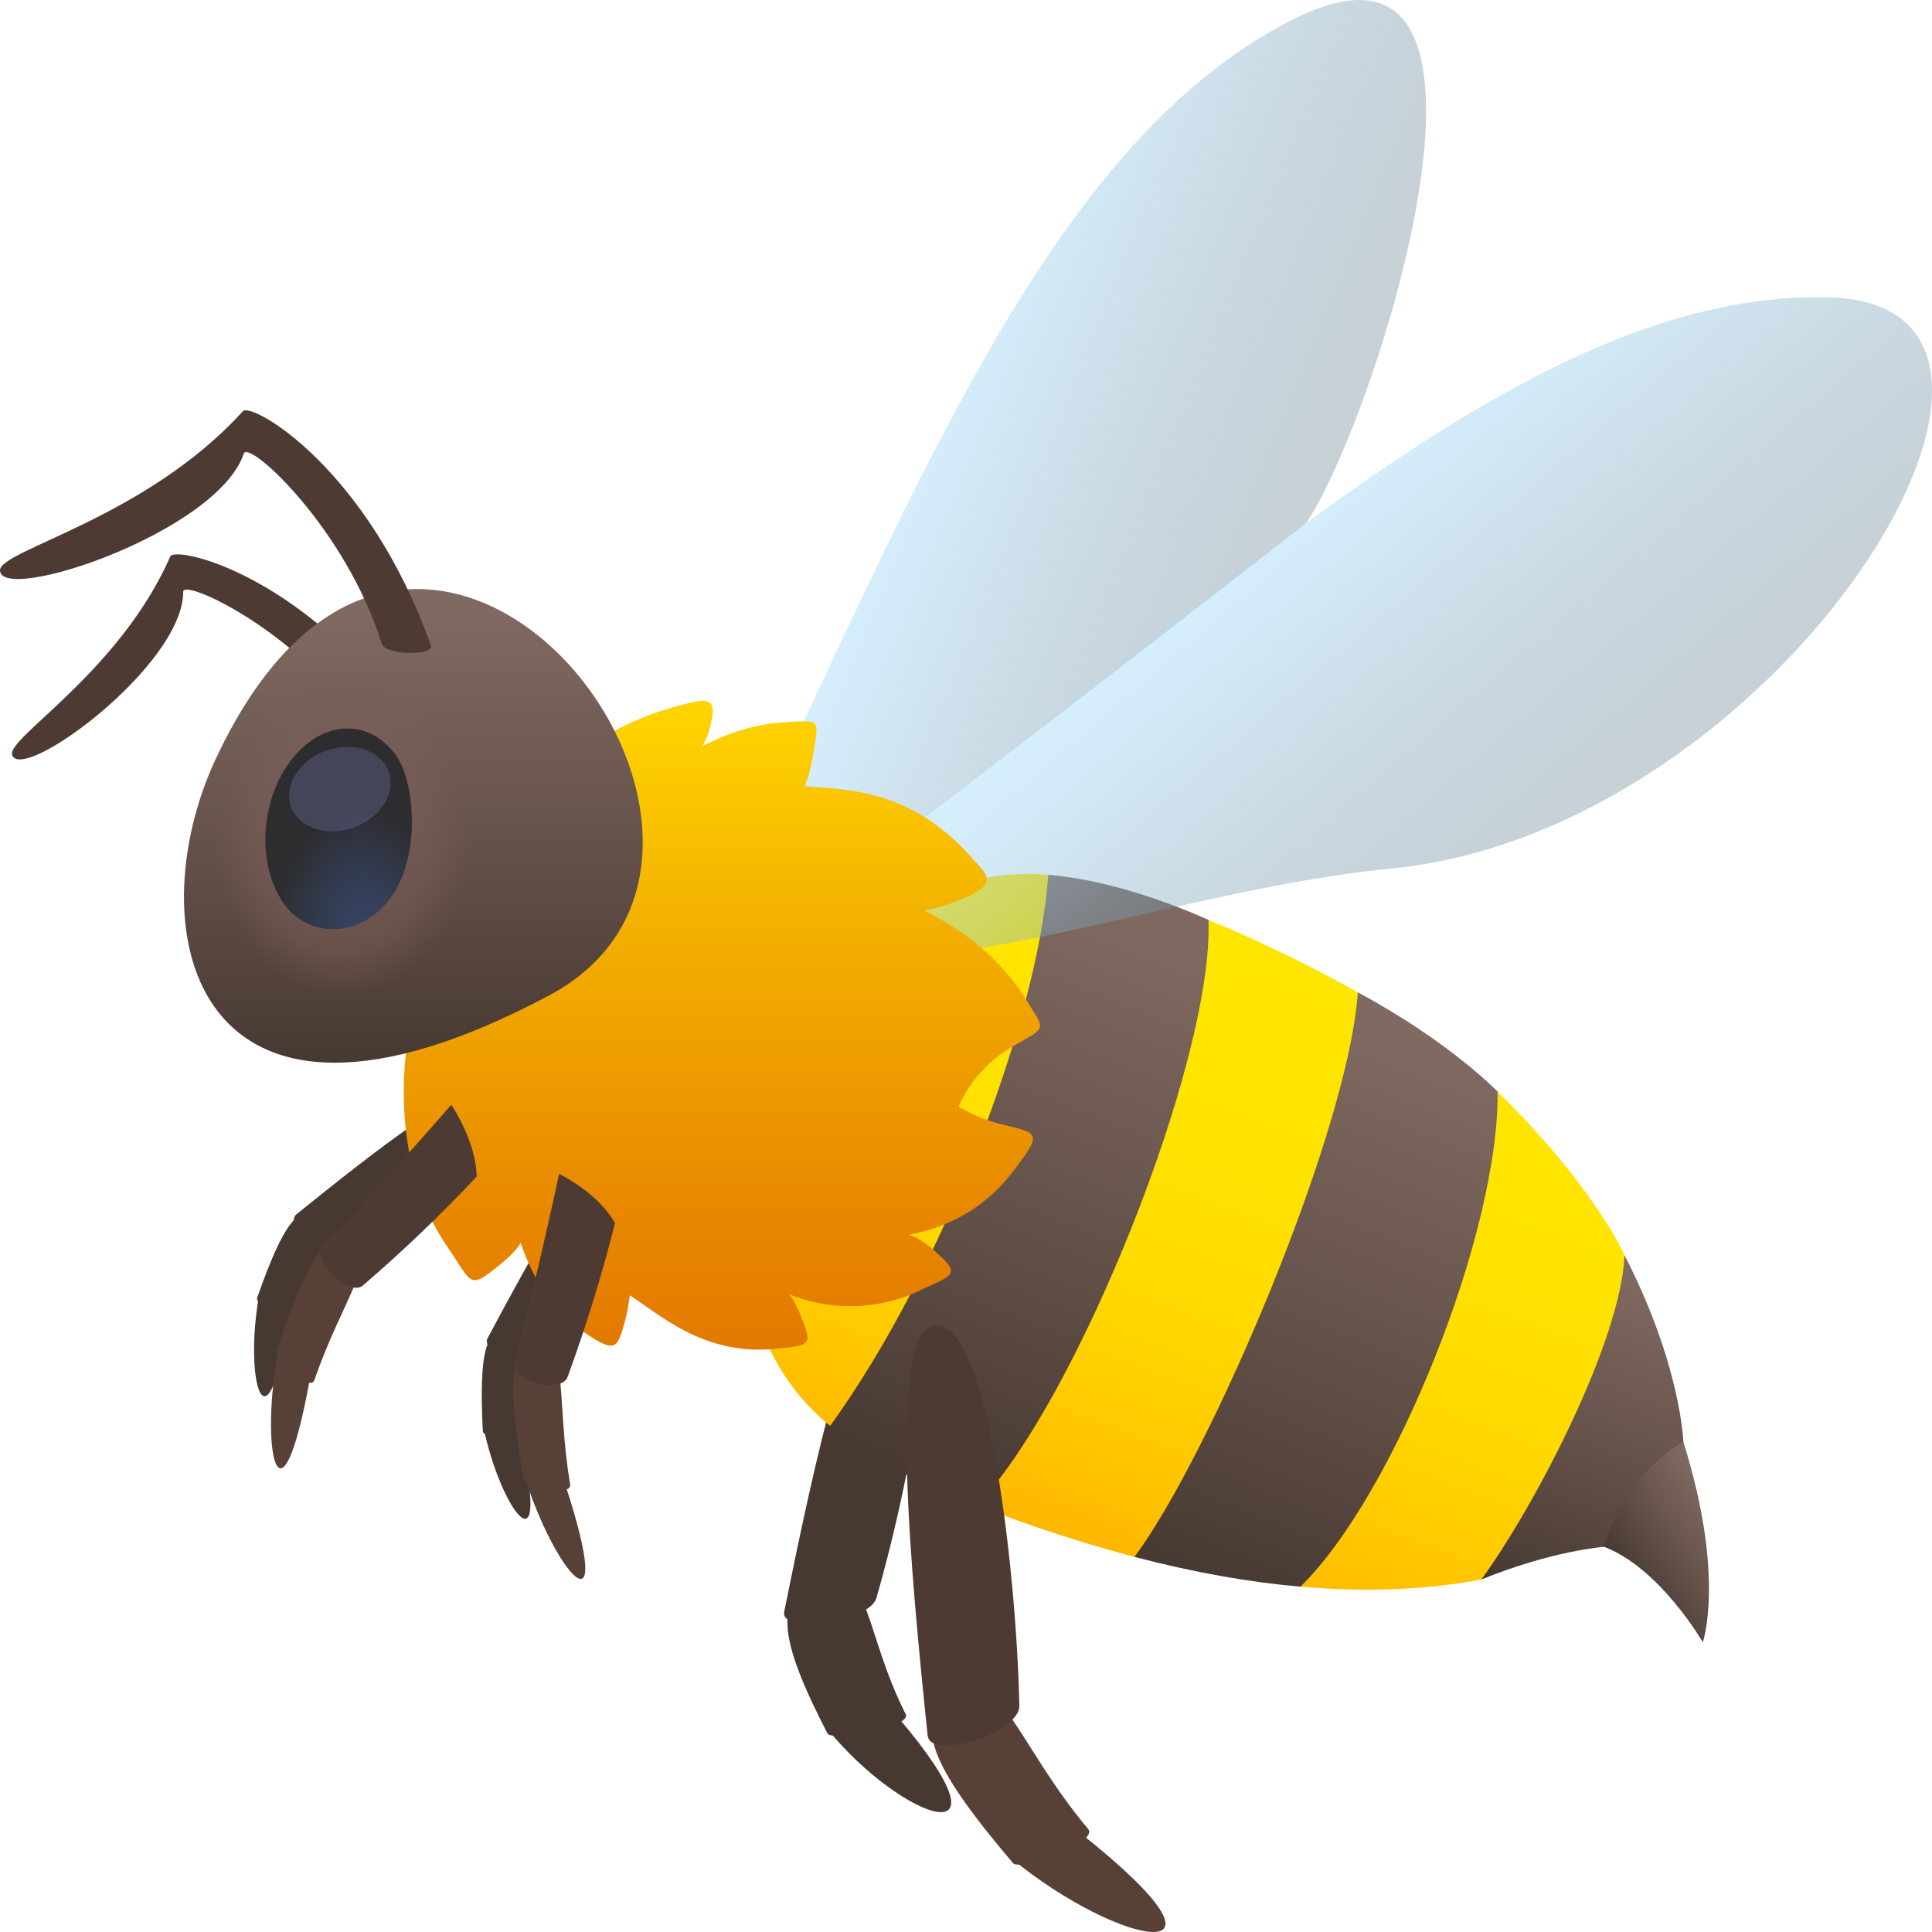 <svg xmlns="http://www.w3.org/2000/svg" xml:space="preserve" style="enable-background:new 0 0 64 64" viewBox="0 0 64 64"><linearGradient id="a" x1="172.72" x2="170.537" y1="192.949" y2="180.635" gradientTransform="matrix(.555 -.832 .938 .625 -235.213 45.044)" gradientUnits="userSpaceOnUse"><stop offset="0" style="stop-color:#224559;stop-opacity:.5"/><stop offset=".101" style="stop-color:#34596f;stop-opacity:.551"/><stop offset=".413" style="stop-color:#6893ac;stop-opacity:.707"/><stop offset=".678" style="stop-color:#8dbdd9;stop-opacity:.839"/><stop offset=".881" style="stop-color:#a4d7f5;stop-opacity:.941"/><stop offset="1" style="stop-color:#ade1ff"/></linearGradient><path d="M42.847.636c-9.73 4.887-14.18 20.677-22.265 35.471 2.441-.722 5.334-4.645 10.064-9.026 0 0 4.85-3.7 12.629-9.757 2.392-3.593 7.8-20.822-.428-16.688z" style="opacity:.5;fill:url(#a)"/><path d="M29.761 56.904c-.597-.705-2.828-.206-2.351.376 2.47 3.029 6.404 4.397 2.351-.376z" style="fill:#473932"/><path d="M27.248 52.336c-1.676.507-1.471 1.92.164 5.09.135.263 2.812-.21 2.59-.643-1.391-2.753-1.157-4.93-2.754-4.447z" style="fill:#473932"/><path d="M25.978 53.388c-.156.76 2.828.33 3.049-.439 1.21-4.165 2.578-11.573.744-11.242-1.418.257-2.83 6.921-3.793 11.68z" style="fill:#473932"/><linearGradient id="b" x1="39.657" x2="43.671" y1="43.493" y2="32.464" gradientTransform="rotate(1.812 -255.113 405.527)" gradientUnits="userSpaceOnUse"><stop offset="0" style="stop-color:#473932"/><stop offset=".439" style="stop-color:#635149"/><stop offset=".952" style="stop-color:#806960"/></linearGradient><path d="M53.814 41.581 49.07 52.325c2.34-.96 4.07-1.085 4.07-1.085l2.625-3.473s-.086-2.573-1.951-6.186z" style="fill:url(#b)"/><linearGradient id="c" x1="-66.725" x2="-62.066" y1="204.091" y2="191.29" gradientTransform="matrix(.592 .737 -.053 .44 104.305 11.918)" gradientUnits="userSpaceOnUse"><stop offset="0" style="stop-color:#473932"/><stop offset=".439" style="stop-color:#635149"/><stop offset=".952" style="stop-color:#806960"/></linearGradient><path d="M55.765 47.767s-1.89.936-2.625 3.473c1.861.718 3.267 3.161 3.267 3.161s.758-2.158-.642-6.634z" style="fill:url(#c)"/><linearGradient id="d" x1="40.855" x2="34.318" y1="25.902" y2="45.305" gradientTransform="rotate(1.812 -255.113 405.527)" gradientUnits="userSpaceOnUse"><stop offset="0" style="stop-color:#ffe600"/><stop offset=".329" style="stop-color:#ffe300"/><stop offset=".591" style="stop-color:#ffd900"/><stop offset=".829" style="stop-color:#ffc800"/><stop offset="1" style="stop-color:#ffb700"/></linearGradient><path d="M49.07 52.325c1.775-2.43 4.63-7.908 4.744-10.744 0 0-.977-2.25-4.205-5.42l-6.53 16.4c2.34.205 4.325.077 5.99-.236z" style="fill:url(#d)"/><linearGradient id="e" x1="29.169" x2="36.048" y1="43.484" y2="24.584" gradientTransform="rotate(1.812 -255.113 405.527)" gradientUnits="userSpaceOnUse"><stop offset="0" style="stop-color:#473932"/><stop offset=".439" style="stop-color:#635149"/><stop offset=".952" style="stop-color:#806960"/></linearGradient><path d="M43.08 52.56c3.115-3.048 6.591-11.752 6.529-16.4 0 0-1.574-1.645-4.63-3.288l-7.401 18.701c2.017.53 3.85.844 5.502.988z" style="fill:url(#e)"/><linearGradient id="f" x1="30.518" x2="23.92" y1="22.23" y2="41.814" gradientTransform="rotate(1.812 -255.113 405.527)" gradientUnits="userSpaceOnUse"><stop offset="0" style="stop-color:#ffe600"/><stop offset=".329" style="stop-color:#ffe300"/><stop offset=".591" style="stop-color:#ffd900"/><stop offset=".829" style="stop-color:#ffc800"/><stop offset="1" style="stop-color:#ffb700"/></linearGradient><path d="M37.578 51.573c2.45-3.258 7.076-14.02 7.402-18.701a47.073 47.073 0 0 0-4.947-2.4L32.359 49.86a47.323 47.323 0 0 0 5.219 1.712z" style="fill:url(#f)"/><linearGradient id="g" x1="18.759" x2="25.899" y1="40.079" y2="20.462" gradientTransform="rotate(1.812 -255.113 405.527)" gradientUnits="userSpaceOnUse"><stop offset="0" style="stop-color:#473932"/><stop offset=".439" style="stop-color:#635149"/><stop offset=".952" style="stop-color:#806960"/></linearGradient><path d="M31.718 49.613c.22.088.428.161.641.248 3.271-3.358 7.846-14.715 7.674-19.39-.21-.09-.414-.18-.631-.269-1.805-.728-3.338-1.105-4.676-1.224L27.5 47.234c1.048.85 2.416 1.646 4.218 2.379z" style="fill:url(#g)"/><linearGradient id="h" x1="20.041" x2="13.443" y1="18.701" y2="38.285" gradientTransform="rotate(1.812 -255.113 405.527)" gradientUnits="userSpaceOnUse"><stop offset="0" style="stop-color:#ffe600"/><stop offset=".329" style="stop-color:#ffe300"/><stop offset=".591" style="stop-color:#ffd900"/><stop offset=".829" style="stop-color:#ffc800"/><stop offset="1" style="stop-color:#ffb700"/></linearGradient><path d="M27.5 47.234c3.775-5.222 6.902-13.553 7.226-18.256-8.607-.754-13.629 13.074-7.226 18.256z" style="fill:url(#h)"/><path d="M35.837 60.763c-.859-.684-3.02.229-2.334.797 3.575 2.95 8.137 3.822 2.334-.797z" style="fill:#574137"/><path d="M31.709 56.113c-1.586.835-.903 2.364 1.85 5.608.224.268 2.86-.69 2.487-1.133-2.359-2.82-2.83-5.268-4.337-4.475z" style="fill:#574137"/><path d="M30.728 57.485c.092.868 3.063-.094 3.04-.983-.11-4.806-1.122-13.228-2.927-12.563-1.398.514-.675 8.123-.113 13.546z" style="fill:#4d3b33"/><linearGradient id="i" x1="135.066" x2="132.691" y1="115.966" y2="102.569" gradientTransform="matrix(.872 -.49 .552 .983 -130.898 -18.671)" gradientUnits="userSpaceOnUse"><stop offset="0" style="stop-color:#224559;stop-opacity:.5"/><stop offset=".101" style="stop-color:#34596f;stop-opacity:.551"/><stop offset=".413" style="stop-color:#6893ac;stop-opacity:.707"/><stop offset=".678" style="stop-color:#8dbdd9;stop-opacity:.839"/><stop offset=".881" style="stop-color:#a4d7f5;stop-opacity:.941"/><stop offset="1" style="stop-color:#ade1ff"/></linearGradient><path d="M60.595 9.85c-10.781-.28-21.566 11.672-35.158 21.003 3.992 2.578 12.838-1.319 20.639-2.08 12.96-1.266 23.636-18.685 14.519-18.922z" style="opacity:.5;fill:url(#i)"/><path d="M9.543 43.882c.107-.653-.865-1.493-.961-.963-.502 2.758.226 5.39.96.963z" style="fill:#473932"/><path d="M10.709 40.317c-.791-.565-1.344.257-2.191 2.678-.069.2 1.044 1.274 1.16.944.744-2.087 1.78-3.085 1.03-3.622z" style="fill:#473932"/><path d="M9.814 40.23c-.386.312.81 1.556 1.227 1.273 2.246-1.531 5.972-4.642 5.209-5.372-.594-.566-4.01 2.142-6.436 4.098zm7.453 7.573c-.144-.646-1.353-1.015-1.244-.488.573 2.741 2.225 4.86 1.244.488z" style="fill:#473932"/><path d="M17.004 44.044c-.94-.194-1.139.792-1.01 3.367.01.212 1.433.74 1.418.388-.096-2.227.484-3.572-.408-3.755z" style="fill:#473932"/><path d="M16.15 44.332c-.24.447 1.328 1.096 1.602.665 1.494-2.336 3.756-6.737 2.779-7.092-.756-.276-2.885 3.626-4.38 6.427z" style="fill:#473932"/><linearGradient id="j" x1="23.914" x2="23.914" y1="44.709" y2="23.218" gradientUnits="userSpaceOnUse"><stop offset="0" style="stop-color:#e37900"/><stop offset=".228" style="stop-color:#e88900"/><stop offset=".672" style="stop-color:#f4b200"/><stop offset="1" style="stop-color:#ffd500"/></linearGradient><path d="M33.166 37.24c-.877-.216-1.407-.588-1.407-.588a4.236 4.236 0 0 1 1.735-1.954c1.2-.705 1.154-.51.511-1.562-1.267-2.066-3.398-2.966-3.398-2.966a6.277 6.277 0 0 0 1.348-.43c1.125-.487.75-.752.214-1.352-2.105-2.36-4.31-2.213-5.523-2.346.166-.295.283-.957.358-1.45.109-.764.09-.741-1.069-.663-.678.046-1.615.234-2.683.796.187-.273.289-.664.345-.989.116-.698-.406-.541-1.025-.383-7.604 1.95-11.502 12.489-7.754 17.946.871 1.269.692 1.454 1.826.524.24-.197.471-.424.606-.651.552 1.649 1.449 2.53 2.14 2.99.967.641 1.043.53 1.274-.26.152-.527.197-.993.197-.993 1.031.655 2.478 2.017 4.846 1.77 1.113-.115 1.177-.12.914-.849-.13-.354-.305-.766-.489-.966 0 0 2.004.968 4.276-.088 1.209-.56 1.445-.545.572-1.322-.285-.252-.623-.499-.895-.549 1.756-.323 2.829-1.255 3.458-2.08.99-1.304.914-1.269-.377-1.585z" style="fill:url(#j)"/><path d="M18.734 49.206c-.252-.775-1.574-.986-1.377-.352 1.028 3.295 3.086 5.592 1.377.352z" style="fill:#574137"/><path d="M17.869 44.58c-1.012-.047-1.066 1.22-.527 4.4.043.262 1.615.625 1.543.191-.454-2.752-.055-4.548-1.016-4.592z" style="fill:#574137"/><path d="M17.021 45.115c-.18.607 1.559 1.091 1.78.498a51.458 51.458 0 0 0 1.572-5.097c-.598-1.04-1.852-1.627-1.852-1.627s-.892 4.177-1.5 6.226z" style="fill:#4d3b33"/><path d="M10.265 45.67c.147-.803-.902-1.676-1.029-1.022-.664 3.397.045 6.465 1.03 1.022z" style="fill:#574137"/><path d="M11.7 41.201c-.858-.567-1.505.505-2.538 3.547-.084.251 1.107 1.385 1.252.97.906-2.626 2.098-3.978 1.285-4.517z" style="fill:#574137"/><path d="M10.709 41.224c-.445.434.84 1.762 1.31 1.36a48.467 48.467 0 0 0 3.772-3.608c-.03-1.213-.844-2.377-.844-2.377s-2.744 3.164-4.238 4.625zm2.357-17.946c-3.427-4.371-7.275-5.19-7.427-4.842C3.945 22.286.2 24.45.404 25.014c.34.937 5.666-2.971 5.664-5.41.002-.44 3.543 1.187 5.62 4.072.206.285 1.593-.118 1.378-.398z" style="fill:#4d3b33"/><linearGradient id="k" x1="13.693" x2="13.693" y1="35.204" y2="19.513" gradientUnits="userSpaceOnUse"><stop offset="0" style="stop-color:#473932"/><stop offset=".439" style="stop-color:#635149"/><stop offset=".952" style="stop-color:#806960"/></linearGradient><path d="M18.18 32.98c-11.832 6.294-13.661-2.2-11.041-7.824 6.75-14.49 20.245 2.927 11.04 7.824z" style="fill:url(#k)"/><path d="M14.27 21.372c-2.087-5.872-5.934-8.068-6.225-7.75C4.816 17.182-.014 18.218 0 18.896c.02 1.121 7.19-1.25 8.076-3.87.162-.473 3.389 2.491 4.568 6.3.118.378 1.762.421 1.625.046z" style="fill:#4d3b33"/><radialGradient id="l" cx="16.662" cy="-17.782" r="4.317" gradientTransform="matrix(.969 0 0 1.22 -4.835 49.456)" gradientUnits="userSpaceOnUse"><stop offset=".666" style="stop-color:#7d5e59;stop-opacity:.5"/><stop offset=".675" style="stop-color:#7d5e59;stop-opacity:.487"/><stop offset="1" style="stop-color:#7d5e59;stop-opacity:0"/></radialGradient><path d="M14.932 23.792c-1.663-2.129-4.492-1.956-6.328.397-1.827 2.35-1.966 5.981-.302 8.11 1.433 1.845 4.492 1.963 6.323-.39 1.832-2.348 1.482-6.605.307-8.117z" style="fill:url(#l)"/><radialGradient id="m" cx="-3.452" cy="-16.105" r="3.048" gradientTransform="matrix(.916 0 0 1.222 15.143 50.307)" gradientUnits="userSpaceOnUse"><stop offset="0" style="stop-color:#364463"/><stop offset=".293" style="stop-color:#343f59"/><stop offset=".796" style="stop-color:#2f333d"/><stop offset="1" style="stop-color:#2d2d30"/></radialGradient><path d="M9.602 25.235c-1.012 1.373-1.089 3.495-.168 4.74.794 1.077 2.487 1.146 3.501-.229 1.014-1.372.82-3.86.17-4.743-.92-1.244-2.487-1.143-3.503.232z" style="fill:url(#m)"/><path d="M11.402 24.745c.925-.051 1.61.536 1.53 1.306-.08.772-.894 1.436-1.817 1.486-.926.052-1.611-.531-1.53-1.303.079-.77.894-1.439 1.817-1.49z" style="opacity:.2;fill:#a6a9ff"/></svg>